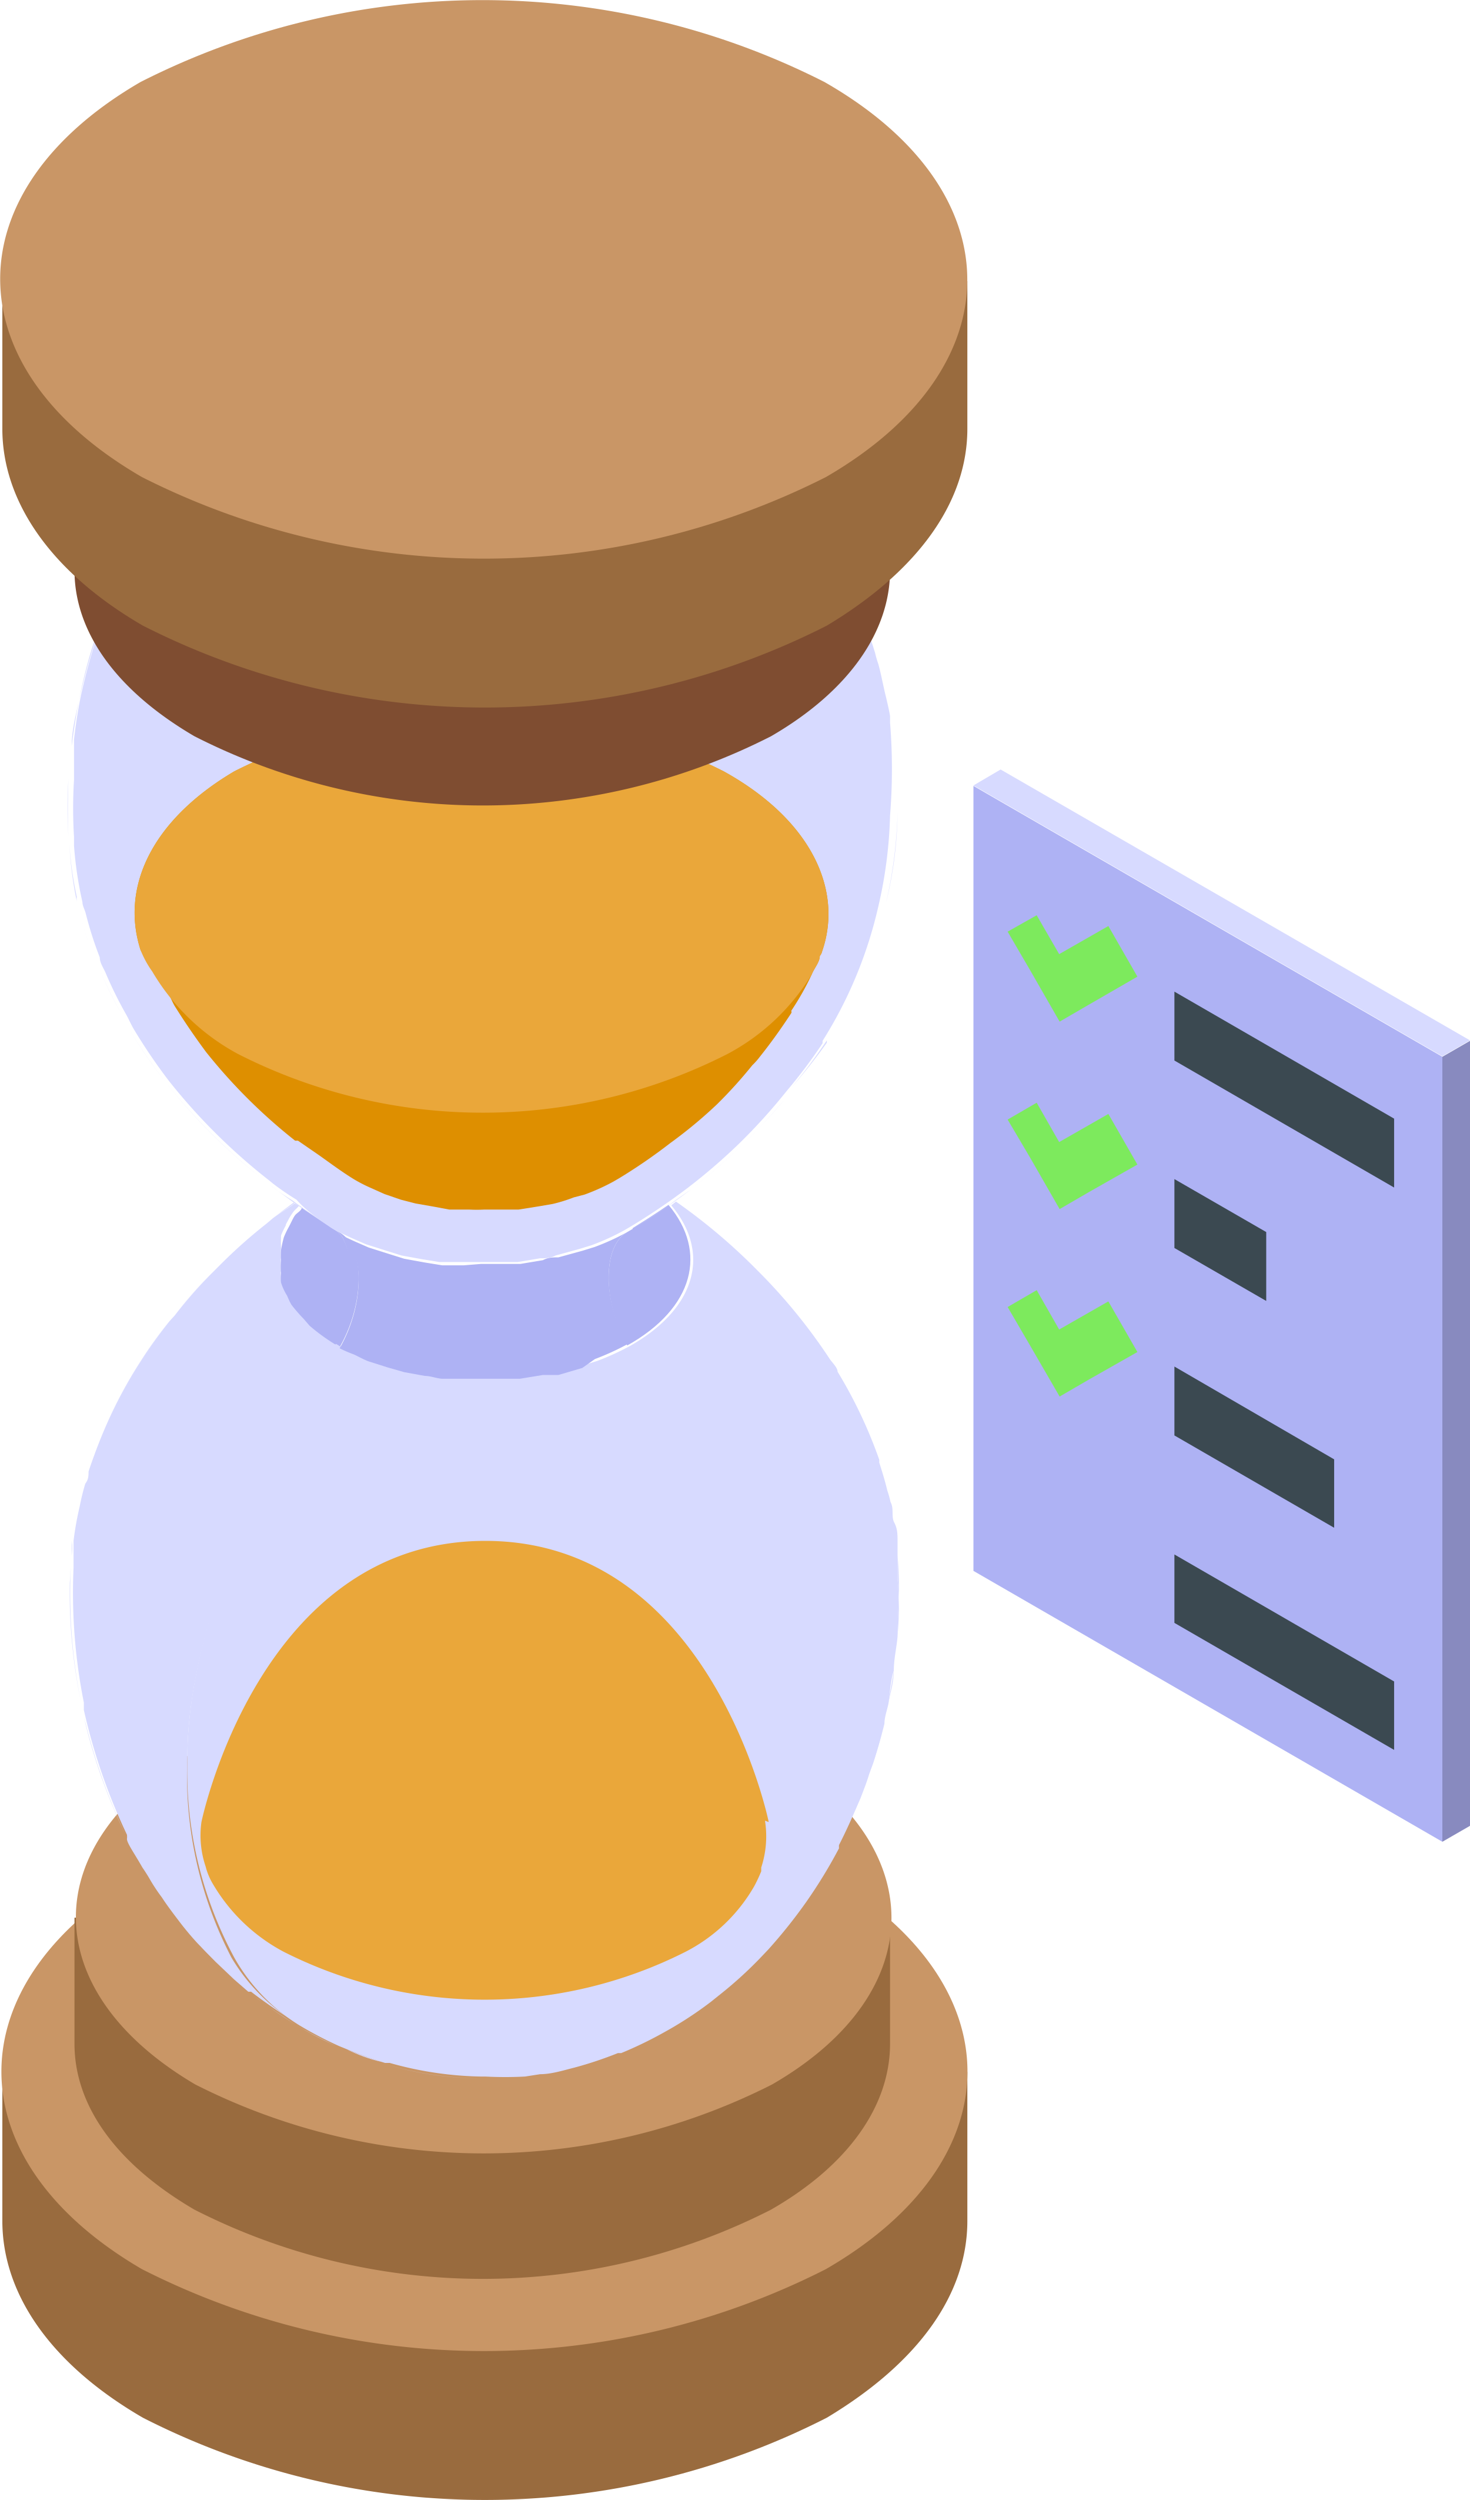 <?xml version="1.0" encoding="UTF-8"?> <svg xmlns="http://www.w3.org/2000/svg" viewBox="0 0 31.38 53.34"> <defs> <style> .cls-1 { fill: #996b3e; } .cls-2 { fill: #c99666; } .cls-3 { fill: #d7daff; } .cls-4 { fill: #aeb2f4; } .cls-5 { fill: #de8f00; } .cls-6 { fill: #eaa73a; } .cls-7 { fill: #7f4d31; } .cls-8 { fill: #888abf; } .cls-9 { fill: #7dea5d; } .cls-10 { fill: #3b4951; } </style> </defs> <g id="Слой_2" data-name="Слой 2"> <g id="_лой_1" data-name="‘лой_1"> <g> <g> <g> <g> <path class="cls-1" d="M20.65,44.21v3.18c0,1.53-1,3-3,4.2a16.06,16.06,0,0,1-14.6,0c-2-1.16-3-2.67-3-4.2V44.21Z"></path> <path class="cls-2" d="M17.63,48.42a16.12,16.12,0,0,1-14.6,0c-4-2.33-4-6.1,0-8.43a16.12,16.12,0,0,1,14.6,0C21.66,42.32,21.66,46.09,17.63,48.42Z"></path> </g> <g> <path class="cls-1" d="M19,40.92v2.69c0,1.29-.85,2.57-2.54,3.54a13.56,13.56,0,0,1-12.31,0c-1.71-1-2.56-2.25-2.56-3.54V40.92Z"></path> <path class="cls-2" d="M16.48,44.48a13.62,13.62,0,0,1-12.31,0c-3.4-2-3.4-5.15,0-7.11a13.62,13.62,0,0,1,12.31,0C19.88,39.33,19.88,42.52,16.48,44.48Z"></path> </g> </g> <g> <g> <path class="cls-3" d="M4.68,27a10.9,10.9,0,0,1,1-.89A10.89,10.89,0,0,0,4.68,27Z"></path> <path class="cls-3" d="M3.72,28.07a9.57,9.57,0,0,1,.74-.85A10.49,10.49,0,0,0,3.72,28.07Z"></path> <path class="cls-3" d="M7.18,43.66a7.84,7.84,0,0,1-.86-.45C6.52,43.33,6.82,43.49,7.18,43.66Z"></path> <path class="cls-3" d="M8.16,44c-.26-.08-.51-.17-.76-.27C7.63,43.84,7.88,43.94,8.16,44Z"></path> <path class="cls-3" d="M12,44.18l.2-.06c-.24.06-.49.1-.73.14C11.65,44.23,11.82,44.22,12,44.18Z"></path> <path class="cls-3" d="M16.16,41.79a8.62,8.62,0,0,1-.78.71A7.26,7.26,0,0,0,16.16,41.79Z"></path> <path class="cls-3" d="M11.15,44.31a8.06,8.06,0,0,1-.85,0A8.19,8.19,0,0,0,11.15,44.31Z"></path> <path class="cls-3" d="M10.2,44.35a7.59,7.59,0,0,1-1.94-.29A7.4,7.4,0,0,0,10.2,44.35Z"></path> <path class="cls-3" d="M13.16,43.81a8.45,8.45,0,0,1-.93.31A6.75,6.75,0,0,0,13.16,43.81Z"></path> <path class="cls-3" d="M18.63,37.65c.1-.3.18-.6.25-.9a10.51,10.51,0,0,1-.33,1.09C18.58,37.78,18.6,37.72,18.63,37.65Z"></path> <path class="cls-3" d="M18.37,38.34c-.14.35-.29.7-.46,1C18.07,39.05,18.22,38.7,18.37,38.34Z"></path> <path class="cls-3" d="M17.1,40.68l.06-.08a11,11,0,0,1-.8,1A11.18,11.18,0,0,0,17.1,40.68Z"></path> <path class="cls-3" d="M17.87,39.44a10.59,10.59,0,0,1-.71,1.16A9.16,9.16,0,0,0,17.87,39.44Z"></path> <path class="cls-3" d="M1.53,33.2c0-.1,0-.21,0-.32C1.55,33,1.54,33.1,1.53,33.2Z"></path> <path class="cls-3" d="M3,29.05a9.55,9.55,0,0,0-1.1,2.35,10.64,10.64,0,0,1,1.72-3.21C3.4,28.46,3.19,28.75,3,29.05Z"></path> <path class="cls-3" d="M1.84,36.85a11.87,11.87,0,0,0,.84,2.3,12.72,12.72,0,0,1-.92-2.66C1.79,36.61,1.81,36.72,1.84,36.85Z"></path> <path class="cls-3" d="M5.35,42.54l-.3-.26Z"></path> <path class="cls-3" d="M1.7,32.15a5,5,0,0,1,.12-.49A5,5,0,0,0,1.7,32.15Z"></path> <path class="cls-3" d="M1.49,33.76a11.47,11.47,0,0,0,.24,2.57,11.93,11.93,0,0,1-.22-2.88C1.5,33.57,1.5,33.68,1.49,33.76Z"></path> <path class="cls-3" d="M3.89,41.07Z"></path> <path class="cls-3" d="M4.32,41.57c.12.13.22.22.33.33l-.38-.39Z"></path> <path class="cls-3" d="M3.22,40.12a3.18,3.18,0,0,0-.17-.27Z"></path> <path class="cls-3" d="M3.52,40.57l-.06-.09Z"></path> <path class="cls-3" d="M6.09,26.15c0-.09.08-.17.14-.26C6.17,26,6.14,26.06,6.09,26.15Z"></path> <path class="cls-3" d="M9.44,27c.15,0,.31,0,.46,0C9.75,27,9.59,27,9.44,27Z"></path> <path class="cls-3" d="M6.1,27.61A1.17,1.17,0,0,1,6,27.33,1,1,0,0,0,6.1,27.61Z"></path> <path class="cls-3" d="M7.87,26.58l.41.13Z"></path> <path class="cls-3" d="M5.93,26.63A2.61,2.61,0,0,1,6,26.36,2.61,2.61,0,0,0,5.93,26.63Z"></path> <path class="cls-3" d="M6.45,28.1a3.48,3.48,0,0,1-.26-.3A3.48,3.48,0,0,0,6.45,28.1Z"></path> <path class="cls-3" d="M10.28,29.43l-.37,0Z"></path> <path class="cls-3" d="M9.44,29.38c-.12,0-.24,0-.36-.06C9.2,29.34,9.32,29.37,9.44,29.38Z"></path> <path class="cls-3" d="M8.64,29.24l-.35-.1Z"></path> <path class="cls-3" d="M7.88,29c-.11,0-.21-.1-.32-.15C7.67,28.91,7.77,29,7.88,29Z"></path> <path class="cls-3" d="M7.13,28.65a4.11,4.11,0,0,1-.55-.4A4.11,4.11,0,0,0,7.13,28.65Z"></path> <path class="cls-3" d="M5.93,27.12a1.27,1.27,0,0,1,0-.28A1.27,1.27,0,0,0,5.93,27.12Z"></path> <path class="cls-3" d="M11.11,27l.48-.08Z"></path> <path class="cls-3" d="M7.25,26.3l.3.14c-.14-.07-.29-.13-.42-.21h0Z"></path> <path class="cls-3" d="M5.41,42.58c.3.23.59.43.91.63h0C6,43,5.72,42.82,5.41,42.58Z"></path> <path class="cls-3" d="M13.23,43.79a8.69,8.69,0,0,0,1.39-.72l.51-.37a8,8,0,0,1-1,.65A8.44,8.44,0,0,1,13.23,43.79Z"></path> <path class="cls-3" d="M6.27,25.66,5.81,26c.14-.11.32-.21.47-.32Z"></path> <path class="cls-3" d="M12.69,26.61a5,5,0,0,0,.7-.32A5,5,0,0,1,12.69,26.61Z"></path> <path class="cls-3" d="M7.14,26.24a.52.52,0,0,1,.17.16.52.52,0,0,0-.17-.16Z"></path> <path class="cls-3" d="M11.92,26.83l.51-.14Z"></path> <path class="cls-3" d="M10.75,27l-.48,0Z"></path> <path class="cls-3" d="M8.63,26.82l.44.08Z"></path> <path class="cls-3" d="M17.83,29.27l0,0a11.27,11.27,0,0,0-1.69-2.12A11.89,11.89,0,0,1,17.67,29C17.73,29.09,17.78,29.19,17.83,29.27Z"></path> <path class="cls-3" d="M19.08,35.65c0,.23-.07.47-.12.7C19,36.1,19.05,35.87,19.08,35.65Z"></path> <path class="cls-3" d="M19.16,34.92c0-.1,0-.21,0-.29a8.59,8.59,0,0,0,0-1.44c0,.17,0,.34,0,.52C19.21,34.12,19.19,34.52,19.16,34.92Z"></path> <path class="cls-3" d="M11.11,29.39l-.35,0Z"></path> <path class="cls-3" d="M12.7,29l-.26.08Z"></path> <path class="cls-3" d="M19.06,32.49c0,.13.05.26.07.4C19.11,32.75,19.09,32.62,19.06,32.49Z"></path> <path class="cls-3" d="M18.72,31.15l0,.06S18.73,31.17,18.72,31.15Z"></path> <path class="cls-3" d="M18.91,31.8a2.33,2.33,0,0,1,.07.25A2.33,2.33,0,0,0,18.91,31.8Z"></path> <path class="cls-3" d="M11.93,29.26l-.33,0Z"></path> <path class="cls-3" d="M4.94,41.77A8.43,8.43,0,0,1,4,37.5c0-2.86,1.73-6.38,3.17-8.85a4.11,4.11,0,0,1-.55-.4l-.13-.15a3.48,3.48,0,0,1-.26-.3,1.63,1.63,0,0,1-.09-.19A1,1,0,0,1,6,27.33a.78.78,0,0,1,0-.21,1.27,1.27,0,0,1,0-.28,1.52,1.52,0,0,1,0-.21A2.61,2.61,0,0,1,6,26.36a2,2,0,0,1,.1-.21c0-.09.08-.17.14-.26s.1-.1.14-.16l-.09-.05c-.15.11-.33.21-.47.32l-.13.11a10.9,10.9,0,0,0-1,.89l-.22.22a9.57,9.57,0,0,0-.74.85l-.11.12A10.64,10.64,0,0,0,1.89,31.4c0,.09,0,.17-.07.26a5,5,0,0,0-.12.49,6.6,6.6,0,0,0-.13.73c0,.11,0,.22,0,.32s0,.13,0,.19v.06a11.93,11.93,0,0,0,.22,2.88l0,.16a12.72,12.72,0,0,0,.92,2.66.36.36,0,0,1,0,.09c0,.09.16.31.33.61a3.18,3.18,0,0,1,.17.27,3.75,3.75,0,0,0,.24.36l.06.09c.11.16.24.33.37.5h0c.11.14.22.27.34.4l0,0,.38.39.4.38.3.26.06,0c.31.24.61.44.91.63A4,4,0,0,1,4.94,41.77Z"></path> <path class="cls-3" d="M19.08,35.65c0-.25.06-.49.08-.73,0-.4.05-.8,0-1.21,0-.18,0-.35,0-.52l0-.3c0-.14,0-.27-.07-.4s0-.29-.08-.44a2.33,2.33,0,0,0-.07-.25c-.05-.21-.11-.4-.17-.59l0-.06a10,10,0,0,0-.89-1.88c0-.08-.1-.18-.16-.26a11.89,11.89,0,0,0-1.55-1.9,12.48,12.48,0,0,0-1.74-1.47l-.1.08c.84,1,.55,2.19-.88,3a5.55,5.55,0,0,1-.7.32l-.26.08-.51.15-.33,0-.49.08-.35,0-.48,0-.37,0-.47,0c-.12,0-.24,0-.36-.06l-.44-.08-.35-.1L7.88,29c-.11,0-.21-.1-.32-.15a2.71,2.71,0,0,1-.3-.13l-.13-.08C5.69,31.12,4,34.64,4,37.5a8.43,8.43,0,0,0,1,4.27,4,4,0,0,0,1.38,1.44h0a7.84,7.84,0,0,0,.86.45l.22.09c.25.1.5.19.76.27l.1,0a7.59,7.59,0,0,0,1.94.29h.1a8.06,8.06,0,0,0,.85,0l.32-.05c.24,0,.49-.08.73-.14h0a8.45,8.45,0,0,0,.93-.31l.07,0a8.44,8.44,0,0,0,.91-.44,8,8,0,0,0,1-.65l.25-.2a8.62,8.62,0,0,0,.78-.71l.2-.21a11,11,0,0,0,.8-1h0a10.59,10.59,0,0,0,.71-1.16.43.43,0,0,1,0-.07c.17-.33.32-.68.46-1,.06-.16.13-.33.18-.5a10.51,10.51,0,0,0,.33-1.09c0-.13.05-.27.08-.4S19,35.88,19.08,35.65Z"></path> <path class="cls-3" d="M6.49,25.81l.58.39Z"></path> <path class="cls-4" d="M7.31,26.4a.52.52,0,0,0-.17-.16h0l0,0-.58-.39-.12-.08c0,.06-.1.11-.14.16s-.09.17-.14.26a2,2,0,0,0-.1.21,2.61,2.61,0,0,0-.06.27,1.52,1.52,0,0,0,0,.21,1.27,1.27,0,0,0,0,.28.78.78,0,0,0,0,.21,1.17,1.17,0,0,0,.13.28,1.63,1.63,0,0,0,.09.19,3.48,3.48,0,0,0,.26.3l.13.15a4.11,4.11,0,0,0,.55.4A2.24,2.24,0,0,0,7.31,26.4Z"></path> <path class="cls-3" d="M7.14,26.24h0Z"></path> <path class="cls-4" d="M7.25,26.3l-.11-.06a.52.52,0,0,1,.17.16,2.24,2.24,0,0,1-.18,2.25l.13.08C7.79,27.79,7.79,26.6,7.25,26.3Z"></path> <path class="cls-3" d="M7.14,26.24l.11.06-.11-.06h0Z"></path> <path class="cls-4" d="M13.51,26.22l-.12.07c-.53.3-.53,1.49,0,2.42,1.43-.8,1.72-2,.88-3-.32.22-.58.38-.77.5Z"></path> <path class="cls-4" d="M13.39,26.29a5,5,0,0,1-.7.32l-.26.08-.51.14c-.11,0-.22,0-.33.06l-.48.08-.36,0-.48,0L9.9,27c-.15,0-.31,0-.46,0l-.37-.06-.44-.08-.35-.11-.41-.13-.32-.14-.3-.14c.54.3.54,1.49,0,2.43a2.71,2.71,0,0,0,.3.13c.11.05.21.11.32.15l.41.13.35.1.44.08c.12,0,.24.05.36.06l.47,0,.37,0,.48,0,.35,0,.49-.08.33,0,.51-.15L12.7,29a5.55,5.55,0,0,0,.7-.32C12.86,27.78,12.86,26.59,13.39,26.29Z"></path> <path class="cls-3" d="M1.53,15.92c0-.35.09-.66.15-.95C1.62,15.28,1.57,15.6,1.53,15.92Z"></path> <path class="cls-3" d="M3.21,11.14q.24-.37.57-.81A9.08,9.08,0,0,0,3.21,11.14Z"></path> <path class="cls-3" d="M2.53,12.36l.05-.1Z"></path> <path class="cls-3" d="M1.49,16.28s0,.11,0,.17c0-.16,0-.32,0-.46Z"></path> <path class="cls-3" d="M3.51,23.06A11.92,11.92,0,0,1,2.78,22,11,11,0,0,0,3.51,23.06Z"></path> <path class="cls-3" d="M2.6,21.65a8.53,8.53,0,0,1-.45-.91A9.67,9.67,0,0,0,2.6,21.65Z"></path> <path class="cls-3" d="M1.46,17.85a9.93,9.93,0,0,1,0-1.22C1.45,17,1.44,17.41,1.46,17.85Z"></path> <path class="cls-3" d="M2,20.42a7.89,7.89,0,0,1-.3-.94A8,8,0,0,0,2,20.42Z"></path> <path class="cls-3" d="M1.64,19.14a.3.3,0,0,0,0,.1A8.08,8.08,0,0,1,1.48,18,7.49,7.49,0,0,0,1.64,19.14Z"></path> <path class="cls-3" d="M2.84,11.76c.09-.17.19-.34.31-.53C3,11.4,2.94,11.58,2.84,11.76Z"></path> <path class="cls-3" d="M19.16,17.34a9.54,9.54,0,0,1-.25,1.94A8.33,8.33,0,0,0,19.16,17.34Z"></path> <path class="cls-3" d="M18.72,14.17c.06.22.11.44.15.65C18.83,14.6,18.77,14.38,18.72,14.17Z"></path> <path class="cls-3" d="M5.34,8.76l0,0Z"></path> <path class="cls-3" d="M17.44,11.22A9.3,9.3,0,0,0,16,9.47a10.05,10.05,0,0,1,1.57,2.06Z"></path> <path class="cls-3" d="M17.81,11.89c.14.27.28.54.39.81A7.62,7.62,0,0,0,17.81,11.89Z"></path> <path class="cls-3" d="M18.31,12.94c.13.34.24.67.34,1C18.54,13.58,18.43,13.25,18.31,12.94Z"></path> <path class="cls-3" d="M2.32,12.86a10.14,10.14,0,0,0-.63,2.07,13.39,13.39,0,0,1,.61-2Z"></path> <path class="cls-3" d="M3.53,23.09a13.08,13.08,0,0,0,2.15,2.13A12.76,12.76,0,0,1,3.53,23.09Z"></path> <path class="cls-3" d="M15.87,24.41a12.48,12.48,0,0,1-1.09.94A12.05,12.05,0,0,0,15.87,24.41Z"></path> <path class="cls-3" d="M16.75,23.46a12.34,12.34,0,0,1-.85.92C16.18,24.11,16.46,23.8,16.75,23.46Z"></path> <path class="cls-3" d="M17.65,22.25l0-.05a11,11,0,0,1-.75,1A11.52,11.52,0,0,0,17.65,22.25Z"></path> <path class="cls-3" d="M19,15.29s0,.09,0,.13S19,15.33,19,15.29Z"></path> <path class="cls-3" d="M7.79,7.4q.39-.14.81-.24A8.28,8.28,0,0,0,7.79,7.4Z"></path> <path class="cls-3" d="M15.44,8.91c-.06-.06-.18-.15-.31-.25.22.17.43.36.65.56Z"></path> <path class="cls-3" d="M6.31,8.09l.4-.23Z"></path> <path class="cls-3" d="M5.75,8.45,6,8.28Z"></path> <path class="cls-3" d="M8.64,7.15h0c.29-.06.57-.1.86-.14A7.65,7.65,0,0,0,8.64,7.15Z"></path> <path class="cls-3" d="M7,7.72l.5-.22Z"></path> <path class="cls-3" d="M11.74,7.11l.45.11Z"></path> <path class="cls-3" d="M9.81,7l.61,0Z"></path> <path class="cls-3" d="M14.5,8.23c.2.13.41.26.61.41C15,8.52,14.74,8.38,14.5,8.23Z"></path> <path class="cls-3" d="M11,7a2.13,2.13,0,0,0-.39,0c.2,0,.41,0,.61.06A1.66,1.66,0,0,0,11,7Z"></path> <path class="cls-3" d="M12.63,7.34l.63.23C13.09,7.5,12.89,7.42,12.63,7.34Z"></path> <path class="cls-3" d="M6.37,25.73l.12.08-.24-.19a5.76,5.76,0,0,1-.51-.35l.53.39v0Z"></path> <path class="cls-3" d="M13.51,26.22c.19-.12.45-.28.77-.5l.1-.08.37-.26A13.47,13.47,0,0,1,13.51,26.22Z"></path> <path class="cls-3" d="M6.25,25.62l.24.19.58.39C6.78,26,6.52,25.82,6.25,25.62Z"></path> <path class="cls-3" d="M7.07,26.2l0,0h0c.13.08.28.14.42.21l.32.14.41.13.35.11.44.08.37.06c.15,0,.31,0,.46,0l.37,0,.48,0,.36,0,.48-.08c.11,0,.22,0,.33-.06l.51-.14.26-.08a5,5,0,0,0,.7-.32l.12-.07h0a13.47,13.47,0,0,0,1.24-.84l0,0a12.48,12.48,0,0,0,1.09-.94l0,0a12.34,12.34,0,0,0,.85-.92l.18-.22a11,11,0,0,0,.75-1l0-.05a9.2,9.2,0,0,0,1.19-2.87,9.54,9.54,0,0,0,.25-1.94A12.31,12.31,0,0,0,19,15.42s0-.09,0-.13-.06-.31-.1-.47-.09-.43-.15-.65a2.17,2.17,0,0,1-.07-.24c-.1-.32-.21-.65-.34-1a2.56,2.56,0,0,1-.11-.24c-.11-.27-.25-.54-.39-.81s-.13-.24-.2-.36A10.05,10.05,0,0,0,16,9.47l-.13-.13a1.42,1.42,0,0,0-.13-.12c-.22-.2-.43-.39-.65-.56l0,0c-.2-.15-.41-.28-.61-.41a7.78,7.78,0,0,0-1.24-.66l-.63-.23-.44-.12-.45-.11L11.26,7c-.2,0-.41,0-.61-.06h-.23L9.81,7,9.5,7c-.29,0-.57.08-.86.14h0q-.42.11-.81.24l-.28.1L7,7.72l-.3.14-.4.23L6,8.28l-.25.17-.39.28,0,0a8.91,8.91,0,0,0-1.56,1.57h0q-.33.43-.57.81l-.06.09c-.12.19-.22.36-.31.53s-.19.35-.26.5l-.05.1a4.25,4.25,0,0,0-.21.5l0,0a13.39,13.39,0,0,0-.61,2v0c-.06.29-.11.6-.15.95V16c0,.14,0,.3,0,.46s0,.07,0,.11v.07a9.93,9.93,0,0,0,0,1.22c0,.06,0,.12,0,.19a8.08,8.08,0,0,0,.18,1.2c0,.08.05.16.07.24a7.89,7.89,0,0,0,.3.94c0,.11.07.21.12.32a8.53,8.53,0,0,0,.45.91c.06.11.11.23.18.34a11.92,11.92,0,0,0,.73,1.07l0,0a12.76,12.76,0,0,0,2.15,2.13l.06.05a5.76,5.76,0,0,0,.51.35C6.52,25.82,6.78,26,7.07,26.2Z"></path> </g> <path class="cls-5" d="M17.55,20.3a.24.24,0,0,1-.05.1c0,.13-.12.26-.17.39a5.85,5.85,0,0,1-.44.78.05.05,0,0,1,0,.05c-.21.32-.43.63-.67.93a1.45,1.45,0,0,1-.16.18,9.85,9.85,0,0,1-.75.83,0,0,0,0,0,0,0,9.83,9.83,0,0,1-1,.83l0,0a11.69,11.69,0,0,1-1.09.75l-.12.07a4.45,4.45,0,0,1-.62.28l-.23.06a3.36,3.36,0,0,1-.45.14l-.29.05-.44.07h-.32l-.41,0a3.11,3.11,0,0,1-.33,0l-.42,0-.32-.06-.4-.07-.31-.08-.35-.12-.29-.13a3.2,3.2,0,0,1-.37-.19h0s0,0,0,0c-.26-.16-.5-.34-.74-.51l-.45-.31-.06,0a11.72,11.72,0,0,1-1.9-1.89s0,0,0,0c-.23-.31-.45-.63-.65-.95-.06-.09-.1-.2-.15-.29s-.15-.28-.21-.41A2.11,2.11,0,0,1,3,20.27c-.43-1.34.24-2.77,2-3.81a11.59,11.59,0,0,1,10.45,0C17.33,17.5,18,19,17.55,20.3Z"></path> <path class="cls-6" d="M17.55,20.3a.24.24,0,0,1-.05.1c0,.13-.12.26-.17.39a4.65,4.65,0,0,1-1.8,1.7,11.52,11.52,0,0,1-10.45,0,4.71,4.71,0,0,1-1.83-1.76A2.11,2.11,0,0,1,3,20.27c-.43-1.34.24-2.77,2-3.81a11.59,11.59,0,0,1,10.45,0C17.33,17.5,18,19,17.55,20.3Z"></path> <path class="cls-6" d="M16.33,38.85a2.14,2.14,0,0,1-.08,1l0,.08a3.13,3.13,0,0,1-.15.32,3.57,3.57,0,0,1-1.47,1.4,9.51,9.51,0,0,1-8.57,0,3.83,3.83,0,0,1-1.51-1.44,1.4,1.4,0,0,1-.16-.38,2.07,2.07,0,0,1-.09-.95h0s1.23-6,6.06-6,6.05,6,6.05,6Z"></path> </g> <g> <g> <path class="cls-7" d="M19,9.48v2.69c0,1.28-.85,2.56-2.54,3.54a13.56,13.56,0,0,1-12.31,0c-1.71-1-2.56-2.26-2.56-3.54V9.48Z"></path> <path class="cls-7" d="M16.48,13A13.56,13.56,0,0,1,4.17,13c-3.4-2-3.4-5.14,0-7.1a13.56,13.56,0,0,1,12.31,0C19.88,7.89,19.88,11.07,16.48,13Z"></path> </g> <g> <path class="cls-1" d="M20.65,6V9.15c0,1.52-1,3-3,4.2a16.12,16.12,0,0,1-14.6,0c-2-1.16-3-2.68-3-4.2V6Z"></path> <path class="cls-2" d="M17.63,10.18a16.18,16.18,0,0,1-14.6,0C-1,7.85-1,4.07,3,1.75a16.12,16.12,0,0,1,14.6,0C21.66,4.07,21.66,7.85,17.63,10.18Z"></path> </g> </g> </g> <g> <polygon class="cls-3" points="31.38 22.2 21.36 16.42 20.78 16.76 30.79 22.54 31.38 22.2"></polygon> <polygon class="cls-8" points="31.38 38.96 31.38 22.21 30.79 22.55 30.79 39.3 31.38 38.96"></polygon> <g> <polygon class="cls-4" points="30.79 39.3 20.78 33.52 20.78 16.77 30.79 22.55 30.79 39.3"></polygon> <g> <polygon class="cls-9" points="24.28 20.84 23.24 21.44 22.62 21.8 22 20.72 21.51 19.88 22.13 19.53 22.61 20.36 23.66 19.76 24.28 20.84"></polygon> <polygon class="cls-10" points="29.76 25.34 25.07 22.63 25.07 21.16 29.76 23.87 29.76 25.34"></polygon> </g> <g> <polygon class="cls-9" points="24.28 24.85 23.24 25.44 22.62 25.8 22 24.72 21.51 23.89 22.13 23.53 22.61 24.37 23.66 23.77 24.28 24.85"></polygon> <polygon class="cls-10" points="27.03 27.76 25.07 26.63 25.07 25.16 27.03 26.29 27.03 27.76"></polygon> </g> <g> <polygon class="cls-9" points="24.28 28.85 23.24 29.44 22.62 29.8 22 28.73 21.51 27.89 22.13 27.53 22.61 28.37 23.66 27.77 24.28 28.85"></polygon> <polygon class="cls-10" points="28.48 32.6 25.07 30.63 25.07 29.16 28.48 31.14 28.48 32.6"></polygon> </g> <polygon class="cls-10" points="29.76 37.34 25.07 34.63 25.07 33.17 29.76 35.88 29.76 37.34"></polygon> </g> </g> </g> </g> </g> </svg> 